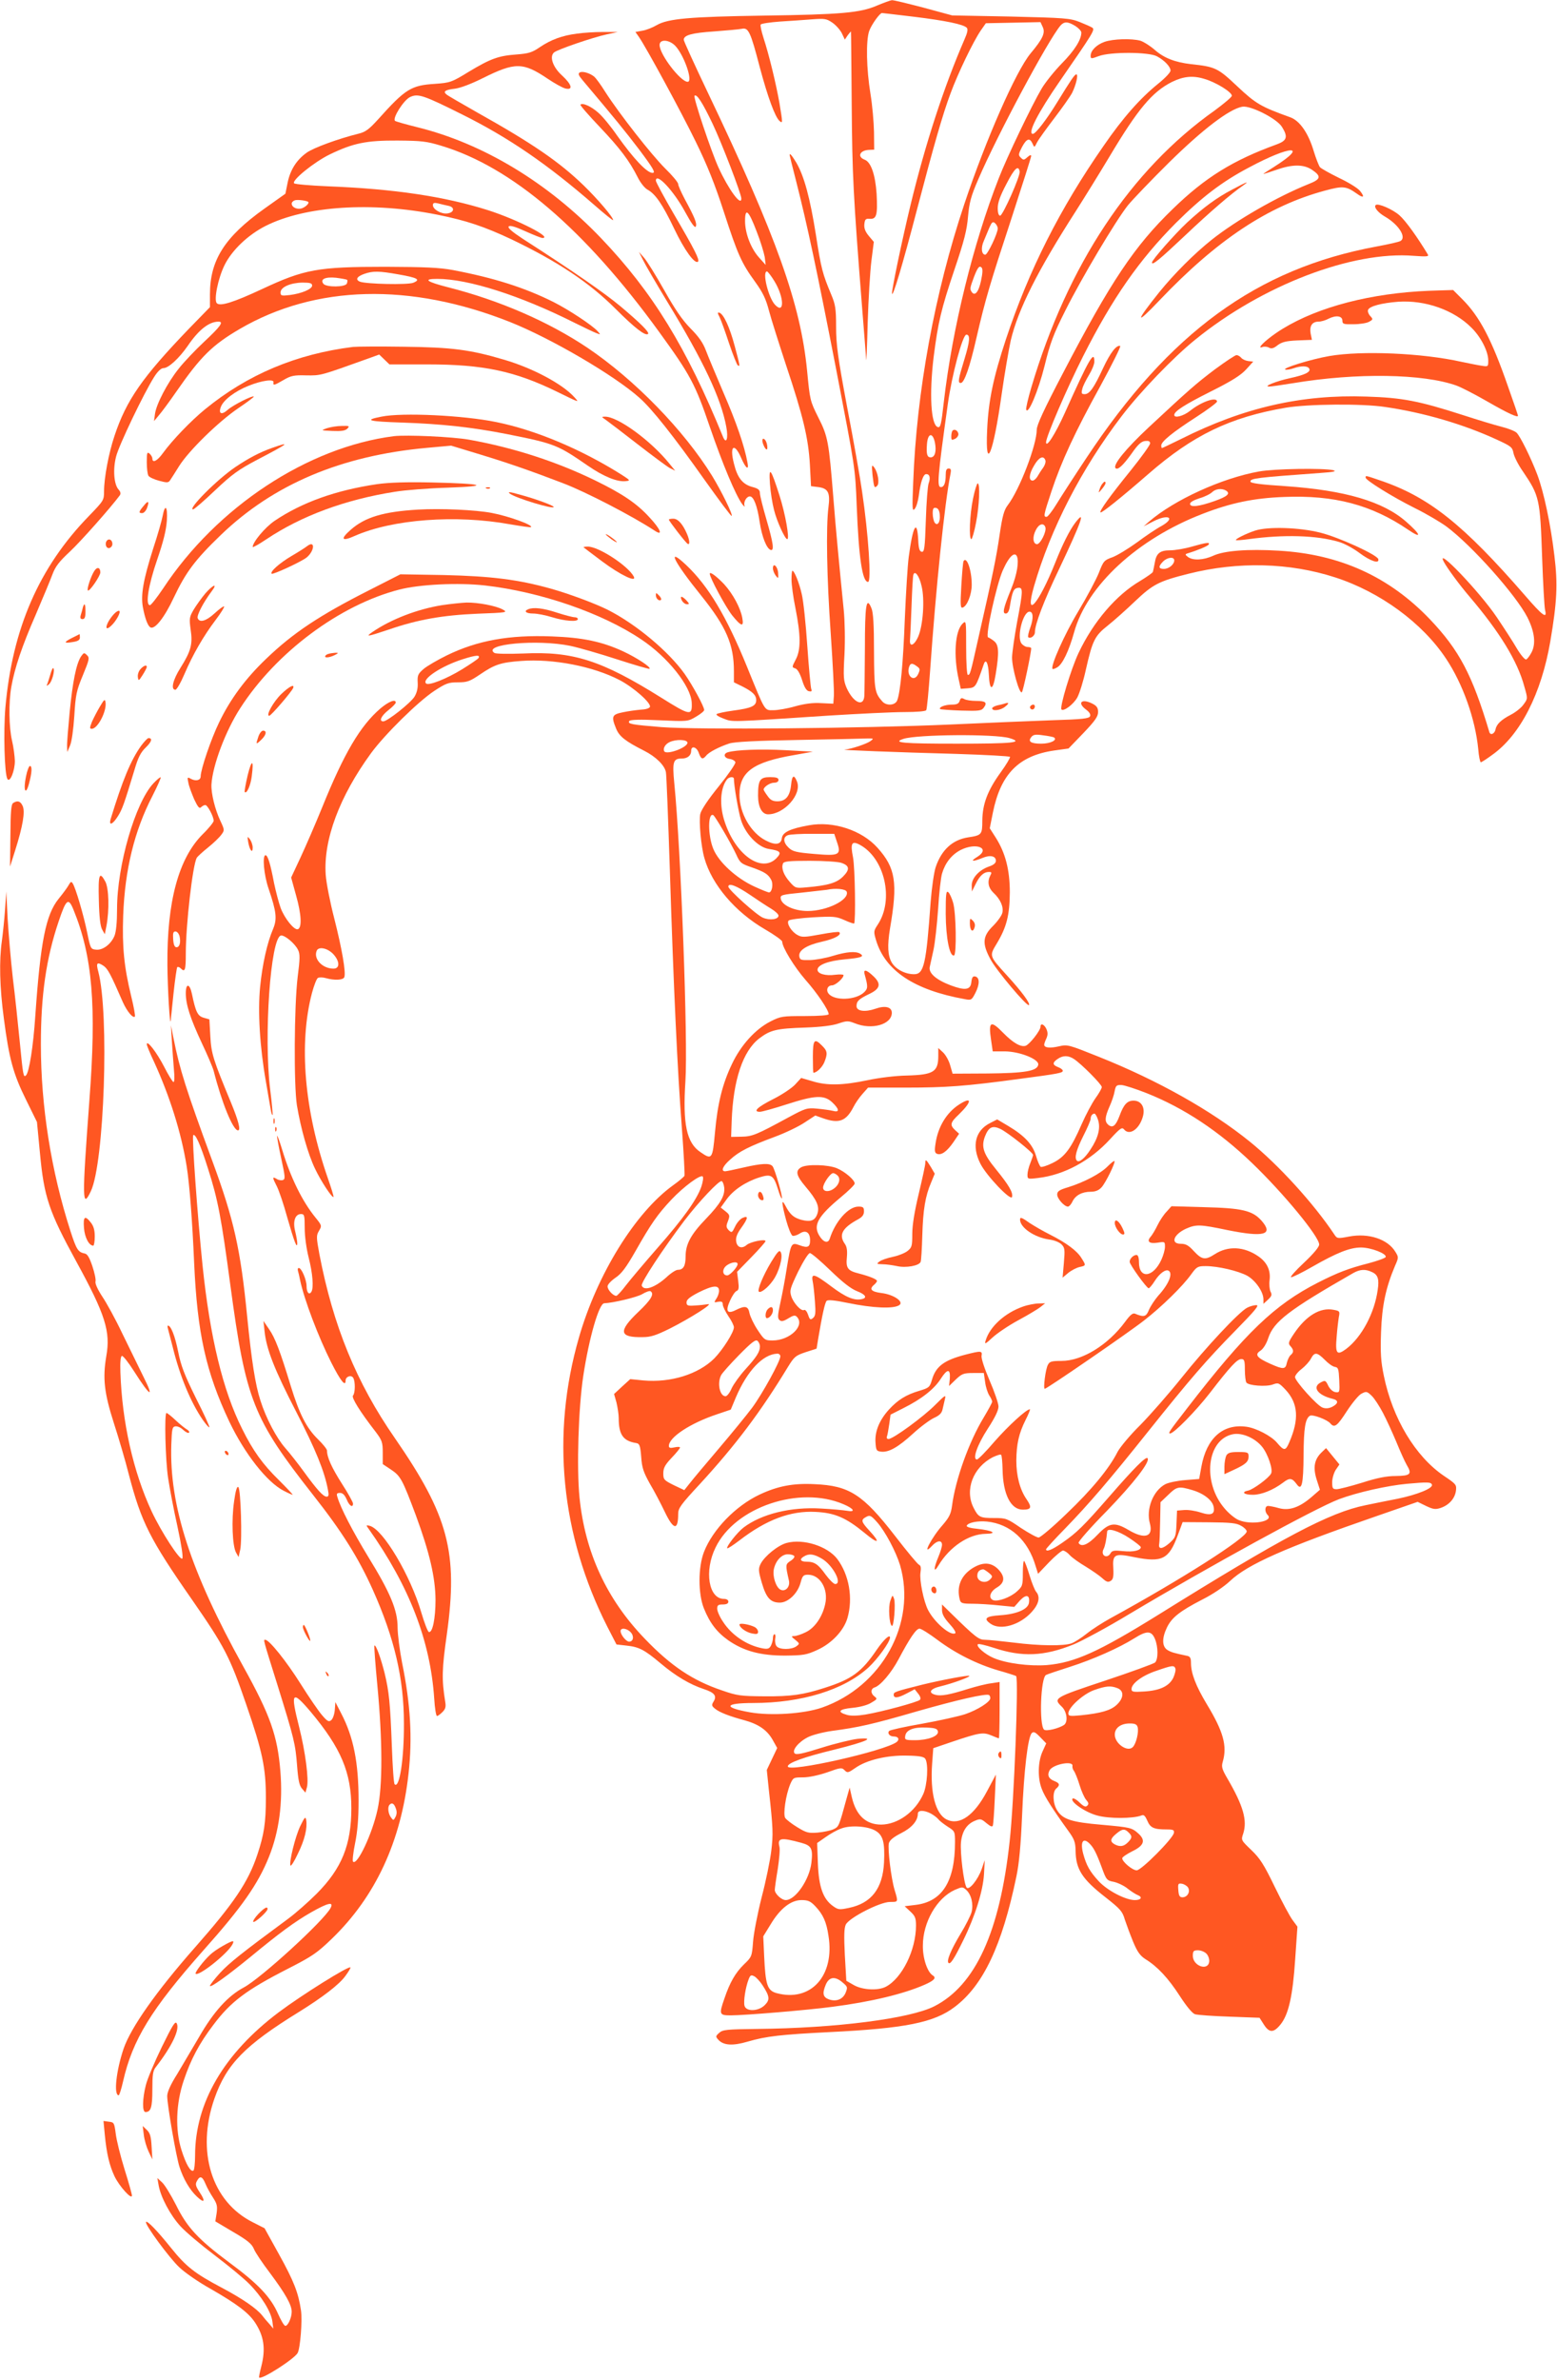 <?xml version="1.0" standalone="no"?>
<!DOCTYPE svg PUBLIC "-//W3C//DTD SVG 20010904//EN"
 "http://www.w3.org/TR/2001/REC-SVG-20010904/DTD/svg10.dtd">
<svg version="1.0" xmlns="http://www.w3.org/2000/svg"
 width="838pt" height="1280pt" viewBox="0 0 838 1280"
 preserveAspectRatio="xMidYMid meet">
<g transform="translate(0,1280) scale(0.1,-0.1)"
fill="#ff5722" stroke="none">
<path d="M4720 12770 c-90 -39 -191 -48 -610 -54 -397 -6 -514 -16 -575 -51
-22 -13 -57 -27 -77 -30 l-38 -7 19 -27 c41 -60 226 -400 305 -562 62 -126
104 -231 152 -379 75 -231 95 -275 169 -377 41 -57 57 -90 74 -155 12 -46 54
-177 92 -293 91 -272 120 -392 128 -535 l6 -115 40 -5 c52 -7 64 -30 54 -107
-14 -109 -9 -384 12 -679 11 -162 19 -313 17 -337 l-3 -42 -65 3 c-44 3 -89
-3 -140 -17 -41 -12 -94 -21 -117 -21 -50 0 -42 -13 -143 235 -110 270 -208
433 -325 544 -111 105 -71 23 80 -164 134 -167 175 -262 175 -405 l0 -60 43
-21 c58 -29 77 -48 77 -75 0 -31 -25 -43 -123 -56 -45 -6 -86 -15 -90 -19 -5
-4 12 -15 37 -24 51 -19 22 -20 566 16 162 10 345 19 407 19 67 0 114 4 118
10 4 6 13 102 21 213 31 442 78 902 110 1060 4 20 2 27 -10 27 -12 0 -16 -10
-16 -34 0 -44 -9 -66 -26 -66 -22 0 -18 51 37 445 22 158 80 375 100 375 22 0
19 -36 -10 -131 -34 -111 -37 -129 -20 -129 19 0 49 87 84 241 49 212 73 292
191 651 57 175 104 323 104 329 0 7 -8 5 -20 -6 -19 -17 -22 -17 -36 -3 -14
13 -13 19 6 56 25 47 42 53 57 20 10 -23 10 -23 25 7 9 17 51 75 93 130 42 55
85 116 95 135 21 42 35 100 23 100 -9 0 -28 -28 -103 -150 -57 -93 -116 -170
-131 -170 -31 0 27 113 146 285 177 256 190 276 174 286 -7 5 -39 19 -69 31
-51 20 -79 22 -370 29 l-315 6 -155 42 c-85 22 -161 41 -170 40 -8 -1 -44 -14
-80 -29z m198 -60 c172 -21 267 -41 285 -59 8 -8 4 -27 -12 -63 -111 -256
-210 -559 -291 -893 -43 -178 -101 -453 -99 -473 2 -30 57 154 135 453 90 343
137 508 180 623 41 111 122 278 162 337 l28 40 147 3 147 3 12 -26 c15 -32 1
-63 -65 -142 -79 -95 -241 -464 -357 -811 -160 -479 -257 -1010 -275 -1497 -6
-142 -5 -158 8 -142 9 10 18 42 22 70 9 73 24 117 40 117 19 0 24 -20 13 -50
-5 -13 -12 -102 -15 -198 -5 -151 -8 -172 -22 -170 -12 2 -17 18 -19 63 -6
118 -29 77 -51 -90 -6 -44 -15 -192 -21 -330 -9 -243 -24 -397 -41 -442 -11
-28 -59 -31 -81 -5 -40 45 -43 63 -44 268 0 143 -4 211 -14 233 -27 66 -35 19
-35 -217 -1 -125 -2 -240 -3 -255 -4 -62 -59 -37 -95 42 -17 40 -19 57 -12
180 4 79 2 180 -4 241 -24 240 -42 426 -56 605 -24 299 -29 328 -81 430 -44
88 -45 93 -60 250 -35 358 -163 719 -533 1494 -72 151 -131 280 -131 287 0 25
44 37 164 45 67 5 133 11 148 14 36 8 47 -14 97 -206 43 -161 83 -270 107
-290 17 -14 17 -12 -1 97 -18 102 -56 260 -86 351 -11 35 -18 66 -15 71 3 5
49 12 103 16 54 3 132 9 173 12 68 5 78 4 110 -18 19 -13 42 -39 51 -57 l16
-34 16 24 c10 13 17 21 17 19 1 -3 2 -180 4 -395 3 -378 8 -481 56 -1090 11
-137 21 -263 22 -280 1 -16 5 74 8 200 4 127 13 276 20 332 l13 102 -27 32
c-19 23 -26 41 -24 63 3 27 7 31 30 29 36 -2 42 21 36 135 -7 102 -30 170 -64
183 -43 16 -26 52 26 53 l25 1 -1 95 c-1 52 -9 145 -19 205 -22 134 -25 286
-7 338 12 34 57 97 69 97 2 0 80 -9 171 -20z m870 -50 c17 -11 32 -27 32 -35
0 -38 -36 -96 -104 -165 -40 -41 -90 -103 -110 -137 -51 -86 -187 -369 -231
-483 -137 -350 -249 -805 -295 -1200 -14 -125 -18 -142 -33 -137 -37 12 -46
177 -22 377 24 187 40 256 112 470 53 156 67 213 73 285 7 75 15 108 55 200
101 236 377 751 443 828 20 22 39 22 80 -3z m-2155 -105 c48 -49 99 -195 68
-195 -38 0 -151 147 -151 198 0 32 49 30 83 -3z m202 -420 c50 -105 155 -378
155 -403 0 -45 -69 49 -123 167 -40 88 -137 378 -129 386 12 12 44 -39 97
-150z m1653 -257 c5 -23 -91 -238 -105 -238 -8 0 -13 14 -13 41 0 29 13 66 47
130 43 84 64 103 71 67z m-1416 -322 c21 -53 40 -116 44 -139 l5 -42 -35 39
c-44 48 -76 131 -76 197 0 75 19 58 62 -55z m1298 15 c0 -26 -54 -140 -67
-141 -20 0 -25 37 -8 74 8 20 22 52 30 72 13 29 18 34 30 24 8 -7 15 -20 15
-29z m-90 -281 c-13 -62 -34 -86 -51 -59 -10 15 -8 22 13 79 20 52 29 63 41
51 7 -7 6 -29 -3 -71z m-1111 -4 c52 -86 54 -180 2 -125 -36 39 -70 179 -43
179 4 0 23 -24 41 -54z m863 -867 c9 -47 0 -79 -23 -79 -19 0 -24 17 -20 70 4
61 31 67 43 9z m26 -388 c4 -39 -13 -64 -28 -41 -5 8 -10 30 -10 48 0 27 4 33
18 30 11 -2 18 -14 20 -37z m-98 -383 c18 -72 8 -212 -18 -272 -22 -50 -49
-59 -44 -15 1 13 5 94 8 179 3 85 7 161 10 169 8 25 32 -7 44 -61z m-25 -432
c17 -12 18 -17 7 -41 -22 -48 -67 -10 -48 41 7 18 17 18 41 0z"/>
<path d="M4250 11966 c0 -2 15 -64 34 -137 61 -239 113 -484 217 -1019 101
-524 102 -525 110 -732 11 -278 30 -408 61 -408 19 0 2 256 -32 485 -10 72
-46 275 -80 452 -51 272 -60 340 -60 435 0 98 -4 121 -26 173 -47 113 -54 137
-83 324 -32 200 -63 313 -105 386 -24 39 -36 54 -36 41z"/>
<path d="M4696 10245 c8 -68 10 -73 25 -58 14 14 4 72 -16 99 -13 17 -14 13
-9 -41z"/>
<path d="M3105 12619 c-79 -10 -139 -32 -200 -73 -42 -29 -61 -34 -125 -39
-97 -7 -139 -22 -257 -93 -93 -57 -100 -59 -182 -65 -128 -8 -159 -27 -306
-191 -49 -54 -68 -68 -105 -77 -109 -27 -243 -76 -279 -102 -55 -39 -89 -93
-103 -162 l-12 -59 -114 -81 c-213 -152 -292 -276 -292 -460 l0 -69 -113 -116
c-251 -261 -337 -384 -401 -577 -31 -92 -56 -226 -56 -297 0 -49 -2 -51 -81
-133 -268 -275 -412 -604 -450 -1030 -11 -130 -5 -359 11 -385 13 -22 40 43
40 97 -1 26 -7 75 -15 108 -17 71 -19 207 -4 291 18 102 58 220 131 387 38 89
79 187 90 217 16 43 36 69 94 123 59 55 221 238 269 303 6 9 4 19 -7 31 -25
28 -31 109 -13 178 15 60 148 338 205 428 19 30 37 47 50 47 27 0 84 53 130
119 59 87 115 131 166 131 29 0 12 -25 -76 -107 -49 -46 -112 -112 -139 -147
-60 -75 -120 -190 -127 -243 l-5 -38 25 30 c15 17 58 75 96 130 130 187 192
249 341 336 407 237 917 250 1454 37 219 -87 562 -287 697 -408 66 -58 183
-205 350 -441 78 -109 143 -197 146 -194 7 7 -55 133 -105 215 -151 245 -418
519 -672 690 -209 140 -474 255 -750 325 -117 30 -136 45 -58 45 167 0 446
-89 737 -235 51 -25 104 -51 118 -56 26 -10 26 -10 8 10 -29 32 -155 115 -236
156 -156 78 -320 130 -540 172 -76 14 -150 17 -365 18 -365 0 -436 -13 -665
-120 -152 -71 -225 -94 -243 -76 -17 17 6 133 42 206 40 80 126 162 221 210
214 108 573 131 925 60 155 -31 252 -64 395 -131 251 -120 421 -233 564 -376
102 -102 160 -147 174 -134 8 9 -40 57 -148 148 -85 71 -253 188 -524 362 -61
40 -85 61 -78 68 7 7 35 -1 90 -26 44 -20 85 -36 91 -36 59 0 -135 99 -291
149 -233 74 -505 115 -865 129 -94 4 -175 11 -180 16 -15 15 107 114 191 155
126 61 197 76 366 75 128 -1 156 -4 235 -28 379 -114 771 -448 1173 -1002 167
-230 194 -280 272 -509 69 -201 139 -368 175 -417 10 -13 15 -16 12 -8 -6 21
11 50 29 50 20 0 40 -50 53 -140 12 -78 37 -141 59 -148 20 -6 14 37 -23 164
-19 65 -35 129 -35 141 0 17 -8 25 -38 33 -55 14 -83 49 -102 127 -25 97 3
115 40 28 24 -55 42 -68 33 -23 -16 89 -61 219 -128 373 -40 94 -83 196 -95
228 -16 43 -39 76 -84 121 -44 45 -83 102 -141 205 -44 78 -93 157 -108 174
l-28 32 22 -44 c12 -25 71 -126 131 -225 194 -318 289 -519 317 -672 12 -62 0
-97 -18 -53 -196 480 -378 777 -656 1068 -286 299 -636 510 -990 597 -60 15
-114 30 -119 34 -15 14 46 111 81 128 43 20 71 11 283 -95 249 -124 456 -266
708 -485 56 -49 102 -86 102 -82 0 16 -83 113 -157 185 -132 128 -276 227
-578 396 -82 47 -156 89 -162 95 -20 16 -7 25 46 31 30 4 88 26 150 57 173 86
216 86 348 -3 37 -25 80 -49 96 -53 43 -10 35 21 -18 70 -50 45 -69 102 -43
124 19 16 209 81 283 97 l60 13 -80 0 c-44 0 -107 -4 -140 -9z m-1446 -905 c7
-6 -12 -26 -33 -34 -25 -9 -56 4 -56 25 0 7 8 15 18 18 16 4 62 -2 71 -9z
m754 -21 c37 -7 32 -37 -6 -41 -33 -4 -77 22 -77 44 0 13 6 15 28 10 15 -4 40
-10 55 -13z m-268 -369 c103 -18 121 -28 79 -45 -31 -12 -254 -7 -287 6 -26
11 -16 28 24 42 46 16 78 16 184 -3z m-277 -29 c3 -2 2 -11 -1 -20 -8 -20
-109 -21 -126 -2 -20 25 9 39 68 33 30 -4 57 -9 59 -11z m-188 -31 c0 -19 -57
-43 -121 -51 -44 -5 -49 -4 -49 14 0 29 54 52 118 53 40 0 52 -3 52 -16z"/>
<path d="M5945 12575 c-43 -15 -75 -47 -75 -75 0 -17 3 -17 43 -2 63 24 271
23 314 -1 41 -22 73 -56 73 -77 0 -9 -29 -40 -65 -69 -99 -80 -191 -184 -295
-335 -236 -339 -402 -668 -526 -1041 -68 -206 -94 -330 -101 -487 -11 -236 33
-130 78 191 16 113 39 244 49 290 40 168 145 376 350 695 44 69 126 201 181
293 154 258 230 348 336 402 61 30 112 36 174 17 61 -17 149 -71 149 -91 0 -7
-42 -42 -92 -79 -454 -321 -792 -832 -987 -1489 -18 -60 -30 -114 -28 -120 10
-31 65 99 99 235 30 123 48 171 111 296 89 178 271 483 337 567 27 33 127 137
223 232 179 176 322 286 393 299 44 8 187 -64 214 -109 33 -53 27 -73 -27 -93
-237 -86 -386 -178 -561 -348 -206 -199 -334 -390 -592 -885 -101 -193 -140
-277 -140 -302 0 -82 -92 -322 -156 -406 -20 -26 -29 -58 -44 -160 -18 -123
-36 -211 -115 -558 -43 -193 -44 -195 -56 -195 -5 0 -9 63 -9 147 0 147 0 147
-20 128 -40 -40 -49 -173 -20 -300 l11 -50 39 3 c41 4 42 5 85 130 11 32 24 6
27 -55 4 -92 22 -92 37 1 19 116 17 157 -8 177 -12 10 -27 19 -33 21 -16 6 45
282 79 360 74 166 115 69 44 -103 -41 -101 -47 -129 -28 -129 11 0 18 13 22
38 13 79 20 97 43 100 29 4 29 -11 -4 -185 -14 -76 -26 -160 -27 -188 -1 -55
40 -202 53 -188 7 7 50 211 50 236 0 4 -9 7 -19 7 -11 0 -26 9 -34 20 -25 36
9 170 44 170 20 0 22 -35 5 -83 -10 -27 -15 -51 -12 -54 11 -11 36 7 36 26 0
43 47 167 132 344 118 249 145 324 85 245 -31 -41 -68 -115 -107 -213 -90
-226 -168 -314 -115 -129 90 312 256 633 472 916 100 131 279 317 397 412 360
292 844 477 1175 450 70 -5 82 -4 76 7 -56 93 -119 181 -153 211 -36 32 -116
67 -128 55 -11 -11 12 -40 50 -62 74 -43 117 -111 84 -131 -7 -5 -65 -18 -130
-30 -643 -119 -1114 -462 -1562 -1139 -62 -93 -133 -203 -157 -242 -24 -40
-50 -73 -56 -73 -18 0 -17 7 26 137 53 160 126 318 264 568 63 116 111 212
106 214 -20 7 -53 -36 -92 -119 -49 -106 -73 -140 -99 -140 -17 0 -19 4 -13
28 3 15 20 48 36 75 16 26 29 58 29 72 0 64 -28 16 -159 -276 -52 -115 -100
-190 -101 -158 0 30 112 290 200 464 158 312 301 517 499 716 139 138 247 221
391 297 227 122 327 125 138 5 -32 -20 -58 -37 -58 -38 0 -2 30 8 68 21 87 31
148 31 193 1 52 -35 49 -51 -18 -77 -167 -67 -389 -194 -522 -300 -94 -75
-201 -182 -282 -282 -130 -162 -130 -182 0 -45 311 327 587 510 893 592 96 26
113 24 170 -16 37 -27 45 -20 18 14 -12 15 -62 46 -113 70 -51 25 -97 51 -103
58 -6 8 -21 46 -33 85 -29 98 -75 164 -126 183 -159 57 -186 73 -285 166 -105
99 -118 106 -250 120 -86 10 -145 33 -194 76 -25 22 -60 44 -78 50 -48 13
-147 10 -193 -6z m-319 -2250 c4 -8 -2 -27 -12 -41 -11 -15 -24 -36 -31 -48
-7 -11 -18 -21 -25 -21 -23 0 -20 35 7 80 26 46 51 57 61 30z m0 -360 c9 -22
-28 -95 -46 -92 -21 3 -24 40 -5 76 16 33 42 41 51 16z"/>
<path d="M3120 12410 c-10 -6 -6 -16 16 -42 169 -200 233 -279 303 -371 78
-104 91 -127 73 -127 -30 0 -101 75 -190 200 -33 48 -78 103 -101 123 -38 34
-85 56 -97 44 -3 -3 44 -57 104 -120 110 -116 159 -181 205 -272 14 -28 37
-57 52 -65 42 -23 80 -77 144 -211 55 -115 111 -192 128 -176 9 10 -18 64
-131 257 -53 91 -96 171 -96 178 0 48 96 -54 158 -169 35 -64 53 -88 57 -77 7
17 -6 48 -60 148 -19 36 -35 72 -35 80 0 9 -32 47 -71 85 -73 73 -243 289
-321 410 -24 39 -51 75 -59 82 -24 20 -65 32 -79 23z"/>
<path d="M6633 11781 c-84 -44 -155 -96 -244 -178 -67 -63 -189 -201 -189
-215 0 -18 39 14 180 147 132 125 246 223 310 267 40 28 20 20 -57 -21z"/>
<path d="M7635 11233 c-309 -20 -584 -100 -765 -223 -63 -43 -108 -88 -77 -77
10 4 27 3 37 -3 13 -7 25 -4 46 13 23 17 44 23 107 26 l78 3 -7 34 c-7 41 8
64 43 64 13 0 38 7 54 16 40 20 74 15 74 -11 0 -18 7 -20 60 -19 33 0 71 6 83
13 22 12 23 14 7 31 -10 11 -15 25 -12 33 7 20 73 37 162 44 145 10 300 -44
395 -140 50 -49 90 -127 90 -176 0 -33 0 -34 -37 -28 -21 3 -69 13 -108 21
-210 47 -535 61 -710 31 -98 -17 -258 -66 -237 -73 7 -2 27 1 44 7 40 14 75
14 84 -1 11 -18 -20 -34 -103 -52 -74 -16 -146 -45 -113 -45 8 -1 67 8 130 18
342 57 700 51 879 -13 25 -9 99 -47 165 -85 113 -65 166 -89 166 -77 0 3 -24
74 -54 158 -88 253 -152 375 -246 469 l-49 49 -68 -2 c-37 -1 -90 -3 -118 -5z"/>
<path d="M3873 11094 c8 -16 31 -80 51 -141 21 -62 42 -115 47 -118 13 -9 12
-3 -17 105 -27 101 -59 170 -82 178 -11 3 -11 -1 1 -24z"/>
<path d="M1900 10934 c-305 -38 -567 -148 -796 -335 -76 -62 -177 -167 -227
-236 -30 -42 -57 -56 -57 -29 0 7 -7 19 -15 26 -13 11 -15 5 -15 -46 0 -33 4
-65 9 -73 5 -8 31 -20 58 -27 41 -11 49 -11 58 2 6 9 28 43 49 77 53 84 212
239 318 311 49 33 86 61 84 63 -7 7 -112 -46 -140 -71 -33 -30 -52 -22 -37 16
14 37 76 84 149 113 72 29 139 38 134 18 -3 -18 4 -16 54 13 39 23 56 27 122
25 80 -1 73 -3 335 91 l58 21 27 -26 28 -27 205 0 c301 0 470 -36 697 -147
125 -61 121 -60 92 -28 -65 71 -223 155 -376 200 -182 54 -281 67 -539 70
-132 2 -256 1 -275 -1z"/>
<path d="M6541 10815 c-106 -80 -142 -112 -359 -314 -123 -115 -194 -202 -178
-219 12 -12 40 14 87 79 33 48 52 65 72 67 19 2 27 -1 27 -13 0 -9 -47 -74
-104 -145 -115 -142 -170 -219 -163 -226 5 -6 111 79 257 206 241 210 441 306
740 357 119 20 411 23 535 4 206 -30 420 -92 602 -176 76 -35 83 -40 89 -73 4
-19 26 -63 50 -97 90 -133 93 -147 104 -465 5 -140 12 -267 16 -282 12 -49
-13 -31 -108 79 -331 381 -516 529 -777 618 -85 29 -81 28 -81 16 0 -14 143
-103 265 -164 61 -30 137 -75 170 -99 138 -103 374 -368 436 -489 39 -78 46
-142 22 -188 -10 -19 -23 -36 -29 -38 -7 -2 -29 24 -50 59 -20 35 -69 110
-108 168 -93 138 -334 389 -285 298 18 -34 85 -125 139 -188 161 -189 258
-347 294 -482 19 -66 19 -66 -4 -97 -12 -18 -43 -42 -68 -55 -52 -27 -78 -51
-83 -80 -5 -23 -27 -33 -33 -14 -92 308 -162 441 -320 607 -220 230 -485 350
-814 369 -166 10 -294 0 -352 -27 -53 -24 -108 -27 -136 -7 -16 12 -16 15 -4
19 56 17 111 40 115 48 9 14 -13 11 -90 -11 -38 -11 -91 -20 -117 -20 -55 0
-75 -16 -83 -68 -4 -20 -8 -42 -10 -48 -1 -5 -33 -27 -69 -49 -128 -75 -251
-218 -331 -387 -41 -87 -103 -293 -92 -304 12 -12 64 27 85 64 12 22 33 89 46
149 36 159 48 183 119 239 34 27 100 86 147 131 95 90 127 107 287 147 267 67
544 60 790 -20 241 -78 469 -245 596 -437 90 -135 157 -324 173 -485 3 -40 10
-72 14 -72 4 0 32 18 63 41 150 107 263 329 311 609 36 212 41 307 22 461 -20
169 -57 343 -92 436 -35 92 -93 209 -112 226 -10 9 -46 23 -82 32 -36 9 -128
37 -205 62 -239 77 -328 94 -521 100 -350 12 -660 -59 -997 -228 -55 -27 -101
-49 -103 -49 -2 0 -4 6 -4 14 0 21 60 70 187 152 62 40 113 78 113 84 0 28
-83 0 -144 -49 -36 -29 -86 -42 -86 -23 0 20 55 55 196 126 114 57 161 87 190
118 l39 43 -27 3 c-15 2 -32 10 -38 18 -7 8 -18 14 -25 14 -7 0 -58 -34 -114
-75z m-221 -1029 c0 -22 -29 -46 -56 -46 -29 0 -31 13 -4 40 23 23 60 27 60 6z"/>
<path d="M2053 10559 c-97 -19 -72 -26 114 -32 209 -7 374 -25 562 -62 256
-51 271 -57 435 -170 84 -58 158 -88 203 -83 27 3 26 4 -22 35 -216 136 -462
240 -675 283 -176 36 -505 52 -617 29z"/>
<path d="M3260 10542 c13 -9 90 -68 170 -130 80 -62 158 -120 174 -129 l30
-15 -31 38 c-99 123 -279 255 -348 253 -18 0 -18 -2 5 -17z"/>
<path d="M1760 10497 c-35 -12 -34 -12 29 -15 48 -2 68 1 80 12 14 15 11 16
-29 15 -25 0 -61 -6 -80 -12z"/>
<path d="M5127 10484 c-4 -4 -7 -18 -7 -31 0 -21 2 -22 21 -13 11 6 19 19 17
27 -3 18 -21 27 -31 17z"/>
<path d="M2120 10454 c-464 -59 -953 -381 -1242 -819 -33 -49 -65 -90 -71 -90
-26 0 -8 109 39 245 33 96 48 156 52 209 5 79 -10 94 -23 24 -4 -21 -26 -100
-51 -175 -53 -167 -67 -248 -55 -314 11 -59 26 -100 40 -108 23 -15 76 52 126
159 65 137 114 203 252 336 284 274 649 428 1109 470 l132 12 158 -48 c142
-43 278 -90 444 -154 124 -47 374 -177 493 -255 48 -32 33 7 -29 73 -68 74
-144 125 -289 196 -209 102 -440 177 -680 220 -89 16 -337 27 -405 19z"/>
<path d="M4105 10418 c10 -31 25 -47 25 -26 0 24 -11 48 -22 48 -5 0 -6 -10
-3 -22z"/>
<path d="M1465 10391 c-68 -24 -128 -56 -198 -103 -98 -66 -259 -228 -228
-228 6 0 59 46 119 103 93 88 126 111 228 165 167 87 184 100 79 63z"/>
<path d="M6776 10264 c-201 -36 -456 -153 -591 -269 l-30 -26 51 26 c83 43
124 20 44 -25 -25 -13 -83 -52 -130 -87 -47 -34 -106 -70 -132 -80 -45 -16
-49 -20 -73 -82 -14 -36 -64 -130 -112 -210 -74 -123 -151 -296 -138 -309 2
-2 13 1 24 8 29 15 64 89 92 189 69 251 341 502 691 637 152 59 276 85 439 91
270 11 471 -42 669 -177 75 -51 68 -26 -12 44 -124 109 -330 169 -648 191
-139 9 -190 16 -190 25 0 17 30 21 375 46 73 5 92 9 70 15 -54 12 -317 8 -399
-7z m-177 -103 c25 -16 6 -32 -62 -56 -85 -30 -132 -35 -132 -15 0 9 20 20 51
30 28 8 58 23 68 33 19 18 52 22 75 8z"/>
<path d="M4144 10197 c3 -43 13 -106 22 -140 15 -61 59 -157 71 -157 14 0 -10
136 -42 236 -47 147 -58 160 -51 61z"/>
<path d="M2030 10196 c-223 -33 -405 -98 -553 -198 -51 -35 -117 -114 -117
-140 0 -4 33 14 73 41 188 126 425 214 693 256 54 9 182 19 284 22 236 8 195
22 -85 28 -138 3 -229 0 -295 -9z"/>
<path d="M5933 10198 c-6 -7 -13 -22 -16 -33 -6 -17 -4 -17 13 4 11 13 20 27
20 32 0 12 -6 11 -17 -3z"/>
<path d="M5237 10118 c-18 -86 -23 -218 -9 -218 4 0 16 40 25 88 18 92 23 212
9 212 -4 0 -16 -37 -25 -82z"/>
<path d="M2618 10173 c7 -3 16 -2 19 1 4 3 -2 6 -13 5 -11 0 -14 -3 -6 -6z"/>
<path d="M2744 10145 c31 -24 236 -86 236 -72 0 8 -101 45 -184 67 -53 15 -66
16 -52 5z"/>
<path d="M773 10079 c-27 -32 -28 -39 -8 -39 9 0 20 12 26 27 14 38 7 44 -18
12z"/>
<path d="M2250 10059 c-187 -11 -286 -41 -363 -109 -57 -50 -48 -64 21 -33
203 90 545 116 837 63 60 -10 111 -18 113 -15 12 11 -121 59 -211 76 -89 17
-276 25 -397 18z"/>
<path d="M3600 10005 c0 -7 90 -124 101 -130 13 -8 11 19 -3 52 -23 54 -49 83
-74 83 -13 0 -24 -2 -24 -5z"/>
<path d="M6755 9946 c-46 -15 -109 -46 -103 -51 2 -2 33 0 68 5 191 26 367 21
487 -15 28 -8 78 -35 111 -60 57 -43 108 -60 100 -32 -7 23 -211 117 -312 142
-111 28 -280 34 -351 11z"/>
<path d="M3260 9926 c0 -2 14 -14 30 -26 17 -12 30 -19 30 -16 0 2 -13 14 -30
26 -16 12 -30 19 -30 16z"/>
<path d="M577 9894 c-15 -15 -7 -45 11 -42 9 2 17 12 17 22 0 20 -16 31 -28
20z"/>
<path d="M1655 9864 c-11 -9 -49 -33 -85 -54 -66 -39 -118 -85 -108 -96 7 -6
163 66 189 88 42 35 46 93 4 62z"/>
<path d="M3141 9856 c2 -2 47 -36 99 -75 99 -74 189 -117 171 -82 -31 58 -189
161 -247 161 -15 0 -25 -2 -23 -4z"/>
<path d="M5186 9782 c-3 -5 -8 -64 -12 -132 -6 -103 -5 -122 7 -118 24 7 49
70 49 123 0 78 -27 155 -44 127z"/>
<path d="M4160 9743 c0 -11 7 -28 15 -39 14 -18 15 -17 13 15 -3 36 -28 57
-28 24z"/>
<path d="M507 9728 c-18 -28 -41 -98 -34 -104 8 -8 67 78 67 97 0 28 -18 32
-33 7z"/>
<path d="M4260 9683 c0 -27 9 -95 21 -153 29 -147 30 -224 2 -277 -21 -41 -22
-42 -3 -48 12 -4 25 -26 37 -63 12 -39 24 -58 37 -60 14 -3 17 0 12 13 -3 10
-13 114 -21 231 -8 118 -21 243 -30 279 -14 62 -40 125 -50 125 -3 0 -5 -21
-5 -47z"/>
<path d="M3820 9714 c0 -21 85 -178 120 -223 49 -61 65 -66 55 -14 -10 54 -50
128 -97 180 -41 43 -78 71 -78 57z"/>
<path d="M1990 9627 c-271 -137 -412 -231 -557 -370 -111 -106 -192 -215 -253
-341 -44 -90 -100 -255 -100 -292 0 -21 -25 -27 -51 -14 -21 12 -22 11 -15
-21 3 -18 18 -57 31 -88 20 -42 28 -52 37 -43 7 7 17 12 23 12 12 0 45 -62 45
-85 0 -7 -26 -40 -59 -72 -130 -130 -193 -362 -190 -705 1 -121 13 -334 18
-298 0 8 8 75 15 148 8 74 17 136 20 140 4 3 12 0 18 -6 24 -24 28 -11 28 81
0 151 37 476 59 513 3 6 30 31 60 55 30 24 62 55 72 69 18 24 18 26 -5 75 -29
61 -50 148 -48 195 6 103 76 289 155 411 193 300 536 556 857 638 109 28 316
38 460 22 298 -34 630 -148 841 -290 143 -95 268 -252 272 -341 3 -72 -9 -70
-165 28 -320 200 -474 250 -742 237 -83 -3 -147 -2 -155 3 -69 47 231 75 409
38 47 -10 161 -43 253 -73 93 -30 171 -53 173 -50 9 8 -68 59 -141 93 -114 53
-219 75 -385 81 -230 9 -401 -22 -565 -102 -49 -24 -106 -57 -125 -73 -30 -26
-34 -34 -32 -73 2 -30 -4 -54 -17 -76 -21 -34 -146 -133 -168 -133 -25 0 -12
29 27 60 22 17 40 36 40 41 0 21 -38 6 -83 -32 -108 -93 -195 -240 -312 -529
-37 -91 -90 -213 -118 -273 l-50 -107 27 -98 c28 -99 32 -172 9 -180 -20 -6
-71 58 -92 113 -10 27 -26 88 -36 135 -20 106 -34 150 -46 150 -18 0 -9 -107
17 -181 42 -124 46 -162 24 -215 -32 -74 -58 -191 -70 -312 -13 -132 -2 -322
31 -509 11 -65 23 -133 26 -151 3 -18 7 -31 10 -29 2 2 -4 64 -13 138 -35 285
2 816 58 827 19 4 75 -42 92 -77 11 -22 11 -46 -2 -146 -19 -159 -21 -582 -4
-690 21 -126 60 -263 97 -340 32 -68 93 -160 100 -153 2 2 -12 48 -31 102
-126 363 -157 721 -85 995 11 41 25 77 32 81 6 4 26 4 43 -1 46 -13 93 -11 99
5 10 24 -13 155 -54 316 -22 85 -43 191 -46 235 -13 188 74 421 244 654 75
102 252 276 339 334 64 42 78 47 128 47 51 0 64 5 119 42 79 54 112 65 222 73
172 13 388 -29 530 -103 76 -40 170 -123 163 -144 -3 -8 -23 -14 -49 -15 -24
-2 -68 -8 -96 -14 -60 -12 -64 -22 -37 -88 17 -42 50 -68 151 -119 63 -32 110
-78 117 -115 3 -12 12 -247 21 -522 20 -632 41 -1083 65 -1394 10 -134 16
-249 14 -255 -3 -6 -30 -29 -61 -51 -203 -146 -409 -478 -507 -819 -151 -522
-98 -1061 153 -1556 l49 -95 53 -6 c68 -7 97 -22 185 -96 82 -69 157 -113 232
-138 58 -19 72 -37 52 -68 -11 -18 -10 -23 9 -38 23 -19 76 -40 162 -63 74
-21 119 -53 148 -105 l24 -43 -28 -59 -28 -59 11 -107 c23 -207 24 -239 13
-329 -6 -50 -29 -163 -52 -250 -22 -87 -43 -195 -46 -239 -6 -78 -7 -81 -49
-121 -46 -45 -76 -97 -105 -183 -30 -86 -28 -91 34 -91 75 0 412 28 547 46
209 27 383 69 497 119 52 23 64 37 43 50 -29 18 -54 92 -53 160 0 126 75 256
172 300 40 17 42 17 61 0 28 -25 40 -77 29 -120 -6 -20 -32 -72 -59 -116 -51
-85 -77 -146 -65 -157 10 -10 31 23 80 123 63 128 106 265 111 355 l4 75 -16
-47 c-21 -60 -70 -119 -82 -100 -15 23 -35 187 -30 242 6 60 31 99 76 117 28
12 34 10 61 -13 23 -19 32 -22 35 -12 2 7 7 72 10 143 l6 130 -48 -90 c-69
-130 -147 -185 -216 -152 -61 29 -91 144 -79 303 l6 81 106 36 c143 48 162 51
206 33 21 -9 39 -16 41 -16 2 0 4 68 4 151 l0 152 -46 -7 c-26 -3 -81 -17
-123 -30 -99 -31 -145 -40 -176 -32 -42 11 -29 33 28 46 62 15 160 50 154 56
-5 5 -149 -22 -252 -47 -148 -37 -155 -40 -155 -54 0 -21 22 -19 71 7 l42 22
19 -24 c12 -15 15 -27 9 -33 -12 -12 -203 -64 -293 -79 -43 -7 -78 -8 -99 -2
-56 16 -45 31 29 38 41 4 82 15 102 28 31 18 33 21 17 33 -22 16 -22 42 1 49
31 10 89 78 128 151 61 115 95 165 113 165 9 0 52 -27 96 -60 99 -74 213 -131
329 -165 50 -14 92 -28 95 -30 14 -15 -11 -676 -35 -890 -53 -487 -184 -773
-405 -886 -132 -67 -532 -118 -955 -122 -164 -2 -184 -4 -203 -21 -20 -18 -20
-20 -5 -37 28 -31 78 -34 159 -10 99 29 182 38 440 51 407 20 562 51 673 135
154 116 255 330 332 700 15 70 24 168 31 330 10 242 31 421 52 443 10 10 19 6
45 -21 l33 -34 -20 -44 c-25 -55 -27 -143 -4 -201 15 -41 60 -111 143 -226 32
-44 38 -60 39 -106 1 -100 35 -153 161 -251 80 -63 91 -75 104 -120 9 -27 29
-81 45 -120 23 -55 38 -75 68 -94 63 -39 121 -101 183 -197 37 -57 68 -94 82
-98 13 -4 96 -10 185 -13 l162 -6 23 -36 c29 -46 53 -46 90 0 43 53 66 153 79
353 l12 173 -25 34 c-15 19 -58 100 -97 180 -59 122 -80 154 -126 198 -55 53
-56 53 -44 88 23 71 1 150 -85 297 -29 50 -33 63 -25 90 25 86 3 163 -86 310
-59 98 -85 166 -85 222 0 27 -5 35 -22 38 -71 15 -85 19 -106 32 -28 19 -29
63 -1 121 26 53 69 87 189 149 56 28 117 69 150 100 95 90 296 179 788 349
l222 77 45 -22 c38 -18 50 -20 78 -11 45 15 77 50 83 92 4 33 2 36 -65 81
-153 104 -276 308 -323 538 -16 78 -19 120 -15 235 5 144 26 240 75 356 20 45
20 47 2 76 -41 68 -144 102 -249 82 -63 -12 -65 -11 -80 12 -110 165 -299 373
-455 499 -208 168 -495 329 -810 455 -165 66 -170 68 -217 57 -48 -11 -79 -8
-79 9 0 4 5 20 12 34 8 19 8 31 0 50 -12 26 -32 34 -32 12 0 -20 -59 -95 -80
-102 -26 -8 -67 15 -120 69 -68 70 -81 63 -66 -37 l9 -62 66 0 c81 -1 185 -43
179 -72 -6 -34 -72 -45 -272 -47 l-189 -1 -13 45 c-7 26 -25 57 -39 70 l-25
23 0 -42 c0 -86 -25 -102 -169 -106 -61 -1 -150 -12 -211 -25 -134 -28 -218
-30 -296 -6 l-62 18 -33 -36 c-19 -20 -72 -55 -118 -78 -85 -43 -111 -68 -71
-68 11 0 76 18 144 40 152 49 201 52 245 11 39 -37 41 -56 4 -46 -16 4 -54 9
-86 12 -54 5 -62 2 -155 -48 -171 -93 -193 -102 -252 -103 l-55 -1 3 85 c8
220 60 377 149 445 60 45 91 53 248 58 85 3 147 11 178 22 45 15 52 15 88 1
91 -37 198 -7 199 56 0 32 -36 41 -89 22 -55 -19 -101 -13 -101 14 0 27 12 38
65 64 63 29 70 56 25 98 -38 36 -55 38 -46 8 18 -65 18 -75 -4 -96 -45 -42
-158 -46 -190 -7 -16 19 -6 45 18 45 18 0 62 38 62 55 0 4 -20 5 -45 2 -51 -7
-95 5 -95 27 0 26 58 48 147 56 88 8 107 15 83 30 -24 15 -73 11 -146 -11 -38
-12 -94 -22 -124 -23 -49 -1 -55 1 -58 20 -5 32 38 60 122 79 68 15 108 37 93
51 -3 4 -49 -2 -102 -12 -86 -16 -100 -16 -123 -3 -33 18 -61 64 -47 78 6 5
64 13 131 17 110 6 124 5 169 -15 26 -12 50 -20 52 -18 9 10 5 299 -6 356 -15
75 -7 90 35 68 135 -71 187 -295 99 -429 -23 -35 -24 -38 -10 -85 49 -164 205
-268 477 -317 36 -7 38 -5 58 34 24 47 23 83 -2 88 -12 2 -17 -5 -20 -30 -4
-43 -33 -47 -111 -18 -79 30 -120 66 -113 99 3 14 12 55 20 91 8 36 19 135 25
220 5 85 15 171 21 191 17 58 52 102 100 127 85 43 165 9 88 -38 -39 -24 -23
-26 29 -5 42 18 73 11 73 -15 0 -12 -12 -22 -35 -30 -54 -18 -95 -62 -95 -102
l1 -33 20 40 c22 45 44 65 71 65 15 0 17 -3 8 -19 -17 -33 -11 -66 16 -92 38
-35 56 -76 49 -108 -3 -15 -26 -47 -50 -71 -57 -56 -60 -95 -14 -180 31 -59
197 -256 207 -246 8 9 -40 74 -117 158 -99 109 -97 105 -55 175 52 87 68 151
69 273 0 122 -24 213 -76 295 l-32 50 17 85 c42 207 139 305 328 333 l79 11
80 83 c63 66 79 89 79 113 0 23 -7 33 -30 45 -59 30 -85 5 -33 -33 16 -12 24
-25 20 -34 -5 -13 -39 -17 -204 -22 -109 -4 -355 -14 -548 -23 -476 -21 -1359
-29 -1555 -14 -160 13 -184 17 -173 33 4 7 57 9 160 4 154 -7 155 -7 199 19
24 14 44 30 44 36 0 19 -63 134 -105 194 -87 122 -262 268 -414 345 -68 34
-207 86 -307 114 -175 49 -320 67 -574 73 l-235 4 -165 -84z m585 -367 c-3 -5
-43 -32 -88 -60 -83 -51 -181 -90 -194 -76 -24 23 83 94 197 130 72 23 97 25
85 6z m2858 -430 c80 -24 21 -30 -284 -30 -289 0 -350 5 -286 26 75 24 491 27
570 4z m239 4 c22 -14 -18 -34 -68 -34 -57 0 -73 12 -53 36 10 13 24 15 63 9
27 -3 54 -9 58 -11z m-987 -20 c-20 -15 -104 -43 -139 -46 -30 -2 270 -14 602
-23 156 -5 285 -12 288 -16 2 -4 -20 -42 -50 -83 -71 -98 -98 -171 -99 -259 0
-76 -3 -80 -77 -91 -84 -13 -143 -68 -174 -160 -9 -27 -21 -110 -27 -185 -24
-337 -36 -391 -89 -391 -48 0 -98 26 -120 62 -22 37 -25 91 -10 183 43 248 30
327 -67 435 -85 95 -239 145 -369 121 -102 -18 -142 -38 -146 -69 -4 -35 -34
-40 -86 -13 -81 41 -142 147 -142 246 0 123 73 176 295 214 l100 18 -148 8
c-135 7 -264 2 -309 -11 -28 -8 -21 -32 9 -36 15 -2 29 -10 31 -18 1 -9 -39
-67 -89 -129 -57 -70 -95 -127 -100 -149 -8 -38 4 -175 22 -237 40 -143 166
-291 327 -384 50 -29 92 -59 92 -66 0 -30 65 -136 125 -205 63 -71 125 -163
125 -185 0 -6 -49 -10 -127 -10 -122 0 -131 -1 -186 -29 -81 -41 -159 -127
-207 -228 -52 -108 -78 -214 -92 -370 -13 -143 -16 -148 -78 -105 -75 50 -96
151 -81 382 14 215 -24 1244 -60 1603 -11 115 -6 132 40 132 31 0 51 16 51 42
0 29 30 21 41 -12 12 -34 21 -37 40 -14 15 19 70 47 124 65 28 9 143 15 370
19 182 3 348 7 370 8 38 1 39 0 20 -14z m-985 -9 c0 -26 -112 -67 -125 -46 -8
15 5 38 28 49 34 17 97 15 97 -3z m250 -194 c0 -36 24 -176 38 -221 23 -75 91
-146 148 -156 66 -10 73 -19 42 -51 -80 -79 -218 18 -277 195 -30 88 -25 183
12 230 11 14 37 16 37 3z m-57 -279 c25 -42 56 -99 69 -127 21 -47 27 -51 86
-71 67 -24 87 -36 103 -67 12 -22 4 -67 -12 -67 -6 0 -43 15 -82 33 -94 44
-187 128 -217 199 -31 72 -31 202 0 183 4 -3 28 -40 53 -83z m612 -62 c24 -69
12 -75 -124 -63 -95 8 -115 13 -136 33 -30 28 -32 58 -4 68 11 4 72 8 134 7
l115 0 15 -45z m23 -111 c45 -15 47 -36 9 -74 -34 -34 -81 -48 -199 -58 -55
-5 -58 -4 -87 29 -33 37 -47 74 -37 99 4 12 30 15 144 15 77 0 153 -5 170 -11z
m-493 -171 c42 -29 94 -63 116 -76 21 -13 39 -29 39 -37 0 -20 -46 -27 -84
-11 -34 14 -186 151 -186 167 0 22 44 5 115 -43z m522 16 c16 -43 -105 -104
-210 -104 -72 0 -140 31 -145 67 -3 19 4 21 115 32 65 7 125 14 133 15 46 10
101 5 107 -10z m-3591 -238 c8 -34 1 -61 -16 -61 -10 0 -16 13 -18 43 -2 32 0
42 12 42 9 0 18 -11 22 -24z m825 -95 c38 -39 40 -81 4 -81 -59 0 -108 51 -91
95 9 25 55 17 87 -14z m3989 -567 c41 -27 150 -137 150 -151 0 -7 -15 -34 -34
-60 -19 -27 -52 -89 -74 -139 -57 -131 -91 -177 -156 -209 -30 -15 -59 -24
-65 -21 -5 4 -17 30 -25 59 -18 61 -61 108 -150 161 l-59 35 -39 -20 c-79 -40
-99 -123 -52 -217 32 -65 166 -205 171 -180 6 24 -17 63 -86 148 -68 83 -81
121 -60 177 20 51 40 61 83 41 41 -20 176 -127 176 -140 0 -5 -7 -25 -15 -45
-8 -19 -15 -47 -15 -61 0 -24 1 -25 57 -18 140 16 282 93 387 208 55 60 65 67
76 53 29 -35 82 1 101 69 14 49 -8 86 -50 86 -34 0 -53 -20 -76 -83 -20 -53
-37 -66 -60 -47 -20 17 -19 40 6 97 12 26 25 64 28 83 6 31 10 35 37 34 16 -1
78 -21 136 -44 201 -80 388 -204 566 -375 169 -162 362 -396 362 -439 0 -13
-30 -49 -82 -98 -46 -43 -77 -78 -69 -78 8 0 59 25 113 56 133 76 203 104 263
104 54 0 139 -33 133 -51 -2 -6 -44 -21 -93 -34 -106 -27 -166 -50 -272 -104
-233 -119 -388 -267 -704 -676 -96 -124 -104 -135 -91 -135 20 0 138 120 214
218 111 144 147 182 169 182 16 0 19 -8 19 -57 0 -32 4 -63 8 -69 11 -17 106
-24 142 -11 30 11 33 10 70 -29 67 -73 73 -158 19 -282 -20 -47 -28 -47 -66
-2 -30 36 -112 79 -165 86 -126 17 -214 -61 -242 -215 l-12 -66 -75 -6 c-40
-3 -89 -13 -107 -22 -66 -35 -105 -134 -83 -212 19 -71 -28 -86 -114 -35 -76
45 -105 41 -168 -25 -50 -53 -87 -69 -102 -44 -4 5 64 83 152 172 145 150 236
267 219 284 -9 10 -72 -53 -206 -207 -138 -158 -174 -194 -254 -249 -55 -38
-86 -50 -86 -34 0 3 46 54 103 112 128 132 238 260 447 522 228 285 313 383
469 542 107 109 130 137 113 137 -13 0 -35 -6 -50 -14 -45 -24 -221 -212 -352
-376 -68 -85 -168 -199 -222 -254 -55 -54 -109 -119 -123 -145 -44 -88 -141
-206 -275 -333 -73 -71 -141 -128 -150 -128 -10 0 -53 24 -96 52 -74 51 -80
53 -143 53 -77 0 -85 4 -111 55 -49 96 -3 217 103 272 22 10 42 17 45 13 4 -3
7 -39 8 -78 2 -134 44 -217 109 -217 46 0 50 12 20 56 -36 52 -55 126 -55 208
1 89 13 145 50 219 16 31 26 57 23 57 -19 0 -116 -89 -189 -172 -46 -54 -89
-98 -96 -98 -26 0 2 79 58 165 39 60 58 99 58 120 0 16 -22 80 -48 140 -27 63
-46 120 -43 133 5 27 -4 27 -86 6 -116 -30 -160 -63 -181 -135 -12 -41 -16
-44 -69 -60 -71 -21 -115 -49 -162 -100 -52 -57 -77 -118 -73 -177 3 -43 5
-47 30 -50 41 -5 91 23 172 97 40 37 92 75 114 85 29 13 41 26 45 46 4 15 9
40 13 56 6 24 0 20 -52 -32 -62 -63 -227 -184 -252 -184 -8 0 -12 6 -8 15 3 8
8 38 12 65 l7 51 71 36 c96 48 165 102 200 158 35 54 52 54 48 -1 l-4 -39 36
35 c33 31 42 35 94 35 l57 0 7 -48 c3 -27 14 -59 22 -72 9 -13 16 -29 16 -34
0 -6 -21 -44 -46 -86 -79 -130 -152 -334 -170 -474 -6 -44 -15 -62 -50 -103
-60 -67 -116 -175 -59 -114 28 31 55 34 55 7 0 -11 -9 -40 -20 -66 -26 -62
-26 -90 1 -45 60 100 163 169 254 170 67 1 38 18 -45 27 -35 3 -59 10 -57 16
5 17 58 28 109 23 126 -13 221 -100 262 -240 l13 -41 60 63 c33 34 67 62 74
62 8 0 25 -11 37 -25 13 -14 51 -41 85 -61 34 -21 75 -49 90 -63 22 -20 31
-23 45 -14 13 8 16 22 14 65 -5 79 5 85 115 62 147 -29 184 -11 231 116 l27
73 143 -1 c117 -1 147 -4 172 -19 17 -9 30 -23 30 -30 0 -34 -349 -257 -735
-468 -38 -21 -95 -57 -125 -81 -30 -24 -68 -48 -83 -53 -40 -15 -172 -14 -312
4 -66 8 -135 15 -153 15 -34 0 -50 12 -183 142 l-49 48 0 -30 c0 -22 12 -43
40 -74 23 -25 37 -47 31 -51 -26 -15 -111 58 -146 125 -24 46 -47 161 -41 201
4 26 2 38 -7 42 -8 3 -66 73 -130 156 -173 223 -246 270 -432 278 -116 6 -199
-10 -297 -56 -129 -61 -252 -188 -299 -308 -32 -82 -32 -225 -1 -303 32 -80
71 -130 132 -173 84 -58 173 -82 305 -82 99 1 116 4 173 30 78 35 143 104 163
172 31 107 9 233 -55 318 -53 69 -183 110 -272 86 -46 -12 -118 -70 -140 -112
-13 -27 -13 -36 6 -102 24 -82 47 -107 97 -107 45 0 97 50 112 108 10 37 15
42 40 42 65 0 111 -78 92 -159 -15 -68 -56 -127 -104 -150 -24 -12 -52 -21
-63 -21 -17 0 -16 -3 6 -20 24 -20 25 -21 6 -35 -26 -19 -90 -19 -106 0 -7 8
-10 26 -8 40 3 14 1 25 -3 25 -5 0 -9 -9 -9 -21 0 -11 -5 -29 -11 -41 -9 -16
-17 -19 -45 -14 -84 16 -165 70 -212 142 -18 26 -32 58 -32 71 0 19 5 23 30
23 20 0 30 5 30 15 0 9 -9 15 -24 15 -82 0 -107 150 -45 276 105 218 452 335
689 233 57 -24 67 -44 18 -35 -18 3 -80 9 -138 12 -164 10 -321 -29 -418 -102
-35 -27 -95 -104 -88 -112 3 -2 32 17 65 42 145 112 276 161 410 154 104 -5
164 -31 264 -113 74 -62 89 -56 27 11 -46 50 -48 59 -18 75 20 11 26 8 59 -29
44 -50 101 -158 123 -230 91 -312 -97 -654 -421 -767 -96 -33 -274 -45 -387
-25 -146 26 -138 50 17 50 261 0 489 70 621 191 49 45 116 137 116 161 0 20
-33 -10 -71 -65 -82 -121 -135 -159 -279 -205 -118 -38 -182 -47 -325 -46
-129 1 -147 3 -230 32 -157 53 -274 131 -415 278 -206 214 -321 464 -351 759
-16 160 -6 480 20 653 31 205 85 392 113 392 48 2 175 32 204 49 20 12 40 19
45 16 22 -14 4 -46 -66 -112 -109 -104 -103 -138 25 -135 43 0 72 10 145 46
111 56 240 138 205 131 -14 -2 -45 -6 -70 -7 -39 -3 -45 0 -45 17 0 15 18 29
64 53 78 39 111 42 111 9 0 -12 -7 -32 -15 -43 -13 -20 -13 -21 10 -16 19 3
25 0 25 -14 0 -11 14 -39 30 -63 17 -24 30 -51 30 -60 0 -27 -60 -121 -106
-168 -86 -85 -234 -131 -381 -118 l-71 7 -44 -40 -43 -40 13 -46 c6 -26 12
-63 12 -84 0 -89 24 -123 95 -134 17 -3 21 -13 26 -74 4 -59 12 -82 47 -145
24 -40 60 -109 80 -151 47 -98 72 -102 72 -11 0 31 14 50 117 161 193 210 327
388 474 630 34 55 41 61 95 79 l59 19 8 50 c23 136 37 198 46 207 7 7 45 3
113 -11 136 -28 247 -33 278 -12 27 18 -30 57 -95 65 -56 7 -69 21 -40 45 8 7
15 16 15 20 0 9 -39 25 -97 40 -61 15 -71 29 -65 88 3 36 0 57 -12 73 -33 48
-12 85 73 131 22 12 31 24 31 43 0 21 -5 25 -30 25 -54 0 -124 -79 -154 -172
-9 -28 -34 -21 -56 15 -35 56 -9 104 115 207 41 34 75 67 75 74 0 19 -51 63
-95 82 -47 20 -160 23 -192 6 -34 -19 -28 -45 22 -104 62 -73 77 -108 64 -147
-13 -37 -36 -45 -87 -32 -41 12 -60 28 -85 76 -22 42 -21 15 4 -78 12 -43 27
-81 35 -84 7 -2 24 3 38 12 33 22 56 6 56 -36 0 -37 -13 -43 -56 -27 -45 16
-47 14 -69 -120 -9 -59 -25 -144 -35 -189 -15 -69 -16 -84 -4 -94 10 -8 21 -6
47 10 26 16 36 18 45 9 47 -47 -36 -128 -130 -128 -41 0 -45 3 -80 56 -21 31
-40 72 -44 90 -7 39 -23 43 -73 18 -47 -24 -58 -7 -32 50 11 25 27 49 35 52
12 4 14 17 9 55 l-6 48 77 79 c42 43 76 82 76 86 0 14 -83 -4 -101 -20 -26
-23 -53 -14 -57 20 -3 20 6 42 27 71 38 53 40 69 7 54 -13 -6 -31 -27 -40 -47
-16 -33 -18 -34 -34 -19 -14 15 -15 22 -4 49 11 30 10 34 -14 53 l-25 20 31
43 c36 51 104 96 177 119 64 20 76 13 100 -63 9 -30 18 -52 21 -50 6 6 -38
159 -50 173 -14 18 -58 16 -158 -7 -47 -11 -91 -20 -97 -20 -25 0 -13 28 27
63 48 44 102 71 239 122 57 21 130 56 161 77 l58 38 42 -15 c86 -30 124 -16
164 62 9 18 30 49 47 68 l31 35 202 0 c219 0 325 8 606 46 220 29 240 33 240
45 0 5 -11 14 -25 19 -31 12 -32 24 -3 44 29 20 57 20 88 0z m130 -328 c14
-44 1 -96 -41 -159 -31 -48 -61 -72 -73 -60 -15 15 -3 58 34 132 22 43 40 85
40 93 0 16 9 28 21 28 4 0 13 -15 19 -34z m-1400 -301 c16 -19 4 -52 -26 -71
-26 -17 -54 -13 -54 8 0 22 39 78 54 78 7 0 19 -7 26 -15z m-735 -57 c-24 -70
-98 -173 -236 -330 -69 -79 -145 -169 -169 -200 -24 -32 -48 -58 -53 -58 -17
0 -47 32 -47 51 0 10 19 30 42 46 33 22 57 54 108 143 84 148 118 197 193 277
67 71 157 137 169 125 5 -5 1 -29 -7 -54z m123 -6 c4 -44 -21 -87 -98 -167
-82 -85 -110 -137 -110 -203 0 -51 -12 -72 -42 -72 -10 0 -38 -18 -61 -40 -61
-55 -121 -76 -133 -45 -6 15 114 197 229 349 77 101 187 218 201 213 6 -2 12
-18 14 -35z m571 -445 c68 -66 111 -99 144 -112 47 -18 57 -37 23 -43 -40 -8
-85 11 -161 68 -93 70 -110 74 -101 28 4 -18 9 -67 12 -108 5 -63 3 -78 -10
-89 -14 -12 -18 -10 -27 18 -6 17 -15 28 -21 25 -15 -9 -56 35 -69 73 -10 32
-7 42 37 134 28 56 55 99 63 99 8 0 57 -42 110 -93z m-499 34 c0 -16 -41 -61
-56 -61 -26 0 -29 32 -5 52 24 19 61 25 61 9z m3414 -43 c32 -14 40 -38 31
-96 -17 -124 -86 -254 -169 -317 -51 -38 -60 -27 -52 64 3 42 9 90 12 108 6
30 4 32 -29 38 -72 14 -148 -32 -213 -129 -30 -45 -32 -52 -19 -66 19 -21 19
-34 1 -49 -7 -6 -16 -25 -20 -41 -7 -36 -18 -37 -88 -6 -74 33 -87 50 -54 71
15 10 32 37 42 68 30 89 109 150 458 350 36 20 65 22 100 5z m-3294 -400 c0
-29 -18 -57 -78 -123 -30 -33 -63 -79 -74 -102 -10 -24 -25 -43 -33 -43 -31 0
-46 70 -24 113 6 12 50 61 97 109 66 67 89 85 99 76 7 -6 13 -19 13 -30z m110
-53 c0 -26 -96 -201 -152 -277 -30 -40 -111 -139 -179 -219 -68 -80 -138 -163
-155 -185 l-31 -39 -57 27 c-52 26 -56 30 -56 63 0 29 9 46 45 84 25 26 45 51
45 55 0 4 -13 5 -30 1 -23 -5 -30 -3 -30 8 0 46 115 122 259 170 l74 25 28 67
c61 142 145 231 222 234 9 1 17 -6 17 -14z m2930 -19 c18 -19 42 -36 54 -38
19 -3 21 -11 24 -71 3 -66 2 -68 -20 -65 -14 2 -29 15 -39 34 -14 30 -17 31
-41 18 -48 -25 -15 -69 65 -88 33 -8 31 -26 -5 -44 -18 -8 -34 -9 -50 -3 -30
11 -148 143 -148 164 0 9 16 29 36 44 19 15 42 40 50 56 19 36 33 34 74 -7z
m313 -285 c19 -36 51 -106 72 -156 20 -49 45 -105 56 -124 30 -50 21 -59 -59
-60 -49 0 -100 -10 -181 -36 -62 -19 -124 -35 -137 -35 -21 0 -24 4 -24 38 0
20 9 50 19 66 l20 29 -36 44 -36 44 -23 -22 c-40 -38 -48 -81 -28 -146 l18
-56 -45 -39 c-65 -56 -120 -75 -175 -60 -24 7 -51 12 -59 12 -18 0 -20 -31 -2
-49 34 -34 -88 -56 -156 -27 -18 7 -52 34 -74 60 -124 141 -99 375 44 402 49
9 118 -21 156 -68 31 -38 60 -124 48 -144 -13 -25 -96 -85 -122 -91 -41 -8
-25 -23 24 -23 47 0 110 26 162 65 36 28 49 26 74 -8 27 -38 36 -2 37 156 1
146 9 196 34 212 14 9 94 -21 110 -41 22 -26 37 -15 89 66 29 44 64 87 79 94
25 13 29 13 54 -11 15 -14 42 -56 61 -92z m264 -387 c6 -19 -78 -53 -183 -75
-55 -11 -133 -26 -174 -35 -194 -39 -445 -172 -1115 -589 -324 -201 -451 -258
-601 -271 -93 -7 -218 9 -286 38 -47 20 -96 63 -85 74 4 4 42 -5 85 -19 153
-51 271 -46 430 18 46 19 182 92 301 164 434 259 1001 569 1127 617 99 37 259
73 366 83 112 10 130 10 135 -5z m-1289 -29 c61 -18 108 -55 114 -90 8 -40
-13 -49 -71 -30 -28 9 -67 15 -88 13 l-38 -3 -3 -72 c-3 -68 -5 -73 -38 -103
-38 -33 -61 -35 -55 -4 2 10 4 65 5 122 l2 102 42 40 c46 45 56 47 130 25z
m-341 -257 c35 -23 63 -45 63 -50 0 -17 -40 -27 -95 -21 -47 5 -59 3 -67 -10
-19 -35 -57 -13 -38 22 8 16 15 51 19 94 2 20 61 3 118 -35z m-1802 -98 c3 -5
-6 -17 -21 -26 -27 -18 -27 -21 -8 -105 8 -34 -19 -63 -46 -49 -24 13 -43 72
-35 110 10 46 42 80 75 80 16 0 31 -4 35 -10z m149 -14 c59 -35 112 -136 71
-136 -8 0 -31 23 -51 50 -41 57 -60 70 -103 70 -34 0 -40 14 -13 29 27 16 52
13 96 -13z m-1029 -396 c19 -21 14 -50 -9 -50 -16 0 -46 37 -46 57 0 20 35 15
55 -7z m2821 -35 c18 -43 18 -109 1 -127 -8 -7 -129 -51 -270 -98 -274 -91
-280 -94 -232 -140 27 -26 34 -80 13 -97 -26 -19 -98 -37 -109 -26 -27 27 -18
279 11 294 8 4 67 24 130 44 122 39 262 101 345 153 67 42 92 42 111 -3z m110
-159 c3 -8 -2 -30 -11 -50 -22 -45 -72 -69 -157 -74 -59 -4 -68 -2 -68 13 0
30 58 73 133 98 86 30 96 31 103 13z m-312 -106 c37 -14 35 -54 -4 -90 -32
-30 -85 -45 -192 -56 -60 -6 -68 -4 -68 10 0 33 82 106 140 126 63 22 88 24
124 10z m-684 -54 c0 -20 -68 -63 -135 -86 -33 -11 -136 -34 -230 -51 -93 -16
-174 -34 -179 -39 -12 -12 2 -30 24 -30 25 0 33 -15 17 -29 -59 -48 -587 -167
-587 -132 0 19 85 50 254 91 173 43 224 67 120 57 -33 -4 -120 -25 -193 -48
-99 -31 -135 -39 -144 -30 -16 16 20 61 71 87 23 12 81 27 130 34 143 19 216
35 457 105 217 62 371 97 388 88 4 -2 7 -10 7 -17z m793 -156 c7 -26 -8 -89
-26 -107 -28 -29 -97 18 -97 67 0 36 32 60 81 60 28 0 38 -5 42 -20z m-1075
-23 c5 -25 -54 -47 -123 -47 -53 0 -56 2 -53 22 4 33 44 49 113 46 48 -2 60
-6 63 -21z m-68 -147 c18 -28 11 -142 -11 -190 -43 -96 -137 -163 -226 -164
-82 0 -135 49 -158 146 l-12 53 -17 -60 c-41 -150 -41 -150 -70 -164 -15 -7
-53 -15 -85 -18 -50 -4 -61 -1 -110 29 -30 18 -59 41 -65 50 -12 20 3 123 27
181 16 36 17 37 69 37 31 0 83 11 130 27 72 26 79 27 94 11 15 -15 19 -14 58
13 61 43 172 69 279 66 65 -1 90 -6 97 -17z m792 -39 c-1 -7 2 -19 8 -26 6 -8
20 -42 30 -75 10 -34 27 -71 36 -81 13 -15 15 -22 6 -31 -9 -9 -19 -5 -42 17
-16 16 -33 25 -37 21 -16 -16 68 -74 132 -91 64 -18 194 -17 238 0 13 6 20 -1
32 -28 16 -38 35 -47 103 -47 37 0 43 -3 40 -19 -5 -30 -175 -201 -200 -201
-23 0 -78 46 -78 65 0 6 25 23 55 38 62 30 72 58 33 94 -37 33 -43 34 -197 48
-164 14 -212 29 -242 79 -23 37 -25 99 -4 116 21 18 19 29 -10 40 -31 12 -40
32 -26 58 18 33 130 54 123 23z m-763 -255 c15 -8 34 -22 42 -32 7 -9 31 -27
51 -40 37 -23 38 -26 38 -82 0 -212 -69 -321 -213 -338 l-58 -7 30 -28 c26
-24 31 -35 31 -76 0 -132 -75 -283 -162 -329 -42 -22 -126 -18 -173 9 l-40 23
-8 138 c-5 104 -4 144 5 164 18 37 184 122 238 122 45 0 45 -2 25 64 -19 63
-38 221 -31 252 5 17 25 33 66 54 58 29 90 67 90 105 0 19 32 20 69 1z m-297
-93 c41 -24 51 -63 46 -170 -7 -141 -68 -220 -189 -245 -52 -11 -58 -10 -86
10 -53 38 -76 102 -81 228 l-4 111 46 32 c25 18 63 39 84 46 48 19 142 13 184
-12z m1362 -9 c21 -20 20 -30 -4 -54 -22 -22 -42 -25 -71 -10 -26 15 -24 30 9
57 32 27 45 28 66 7z m-1761 -56 c55 -15 63 -31 54 -108 -11 -91 -86 -200
-138 -200 -23 0 -59 34 -59 55 0 8 7 59 16 112 8 53 13 108 9 120 -12 48 8 51
118 21z m1551 -4 c22 -22 36 -48 66 -129 24 -66 27 -70 65 -77 22 -5 56 -21
75 -37 19 -15 43 -30 53 -34 28 -11 19 -27 -15 -27 -50 0 -148 51 -195 102
-48 52 -66 85 -83 147 -17 64 -1 90 34 55z m530 -236 c14 -23 -3 -53 -30 -53
-15 0 -20 9 -22 38 -3 35 -1 38 19 35 12 -2 27 -11 33 -20z m-2007 -100 c43
-45 61 -85 72 -160 35 -216 -96 -359 -281 -308 -48 14 -58 45 -65 195 l-5 110
40 65 c51 85 109 130 166 130 35 0 48 -6 73 -32z m2107 -257 c10 -11 16 -30
14 -43 -7 -51 -88 -22 -88 32 0 26 4 30 28 30 16 0 37 -9 46 -19z m-2390 -169
c39 -60 41 -78 12 -107 -34 -34 -101 -36 -109 -3 -6 23 5 97 22 141 9 24 14
26 31 17 11 -6 31 -28 44 -48z m432 14 c26 -22 27 -25 15 -55 -15 -35 -50 -49
-90 -35 -32 12 -36 32 -17 78 18 44 51 48 92 12z"/>
<path d="M4258 8580 c-6 -62 -29 -90 -74 -90 -25 0 -38 7 -53 29 -12 16 -21
31 -21 34 0 14 34 37 56 37 15 0 24 6 24 15 0 11 -12 15 -45 15 -55 0 -65 -15
-65 -99 0 -62 21 -101 54 -101 86 0 182 107 156 175 -16 41 -27 36 -32 -15z"/>
<path d="M5165 6861 c-69 -43 -117 -121 -130 -213 -6 -38 -4 -49 8 -54 24 -9
53 12 88 62 l31 46 -21 19 c-30 28 -27 41 20 85 70 68 72 98 4 55z"/>
<path d="M4980 6543 c0 -10 -16 -83 -35 -163 -23 -96 -35 -169 -35 -217 0 -65
-2 -73 -26 -92 -14 -11 -49 -25 -78 -31 -29 -6 -62 -17 -72 -25 -18 -13 -16
-14 16 -15 19 0 54 -5 78 -10 48 -11 120 2 127 23 3 7 7 71 9 142 4 138 16
212 48 286 l19 46 -21 36 c-25 41 -30 45 -30 20z"/>
<path d="M5961 6526 c-37 -38 -126 -85 -213 -112 -47 -14 -58 -22 -58 -39 0
-22 38 -65 58 -65 6 0 17 12 24 27 16 34 52 53 99 53 24 0 42 7 57 23 22 23
77 135 70 142 -2 3 -19 -11 -37 -29z"/>
<path d="M4080 6371 c0 -10 7 -21 15 -25 16 -6 19 3 9 28 -8 22 -24 20 -24 -3z"/>
<path d="M6279 6283 c-15 -15 -37 -48 -49 -73 -12 -25 -29 -53 -37 -62 -23
-26 -7 -39 38 -32 38 6 39 6 39 -22 0 -16 -9 -47 -19 -69 -44 -97 -121 -106
-121 -14 0 25 -5 39 -13 39 -17 0 -37 -20 -37 -37 0 -15 91 -141 102 -142 4
-1 19 17 33 39 26 41 59 65 75 55 24 -15 0 -73 -56 -134 -18 -21 -41 -55 -50
-76 -15 -38 -27 -41 -75 -21 -12 5 -26 -6 -53 -43 -92 -125 -231 -211 -343
-211 -53 0 -64 -3 -73 -21 -13 -23 -26 -129 -17 -129 11 0 451 302 535 368 94
73 208 184 254 249 29 40 35 43 77 43 67 0 176 -26 224 -52 44 -25 87 -86 87
-127 l0 -24 25 23 c20 19 22 26 13 43 -5 11 -8 38 -5 61 7 53 -14 97 -61 129
-77 53 -163 57 -234 11 -51 -33 -69 -30 -112 16 -29 32 -44 40 -71 40 -57 0
-39 50 28 81 55 24 74 24 222 -7 198 -40 251 -26 185 50 -49 55 -104 68 -310
73 l-175 5 -26 -29z"/>
<path d="M5490 6240 c0 -43 78 -96 157 -107 26 -3 55 -15 66 -26 18 -18 19
-28 13 -99 l-7 -80 30 25 c17 14 44 28 61 32 36 8 36 8 10 49 -23 38 -82 82
-170 126 -36 18 -84 46 -107 61 -45 32 -53 34 -53 19z"/>
<path d="M6000 6222 c0 -23 28 -62 44 -62 11 0 10 8 -3 35 -18 38 -41 54 -41
27z"/>
<path d="M4150 6011 c-42 -70 -75 -149 -66 -158 9 -10 48 20 75 58 34 46 57
130 43 154 -7 14 -17 3 -52 -54z"/>
<path d="M5505 5772 c-97 -34 -178 -108 -200 -182 -7 -22 -3 -21 37 16 25 23
87 65 139 93 52 28 105 60 119 71 l25 20 -35 -1 c-19 0 -57 -7 -85 -17z"/>
<path d="M4132 5758 c-13 -13 -16 -48 -4 -48 14 0 32 23 32 42 0 21 -11 23
-28 6z"/>
<path d="M5505 4338 c0 -66 -2 -71 -32 -98 -35 -32 -102 -56 -127 -47 -28 11
-18 46 19 68 44 26 46 59 6 100 -37 36 -81 38 -134 6 -65 -40 -90 -101 -71
-172 5 -18 13 -21 67 -21 34 0 99 -4 144 -9 l82 -8 30 34 c34 36 55 31 49 -12
-5 -35 -66 -61 -155 -67 -78 -5 -92 -18 -51 -46 53 -37 158 -7 222 65 38 42
46 81 22 108 -7 9 -23 48 -35 88 -12 40 -25 74 -29 77 -4 2 -7 -27 -7 -66z
m-184 3 c22 -18 23 -21 7 -37 -24 -24 -68 -11 -68 20 0 21 10 33 31 35 4 1 17
-8 30 -18z"/>
<path d="M5015 4260 c-7 -12 2 -30 16 -30 12 0 12 27 0 35 -5 3 -12 1 -16 -5z"/>
<path d="M4792 4190 c-12 -34 -6 -126 8 -135 11 -7 21 119 12 146 -8 22 -9 21
-20 -11z"/>
<path d="M3980 4062 c0 -16 36 -42 68 -48 25 -5 32 -3 32 9 0 9 -8 20 -17 25
-29 15 -83 24 -83 14z"/>
<path d="M6600 4971 c-5 -11 -10 -38 -10 -60 l0 -40 50 23 c65 30 80 44 80 72
0 22 -4 24 -55 24 -43 0 -56 -4 -65 -19z"/>
<path d="M1105 9608 c-20 -24 -48 -63 -62 -86 -24 -41 -25 -48 -17 -108 12
-78 2 -116 -54 -205 -42 -66 -54 -119 -28 -119 7 0 29 38 49 85 44 103 102
204 168 291 28 37 48 69 45 72 -3 3 -26 -14 -51 -37 -46 -42 -81 -52 -91 -26
-6 15 30 84 74 143 36 47 10 39 -33 -10z"/>
<path d="M3530 9598 c0 -18 18 -34 28 -24 3 4 -2 14 -11 23 -16 16 -17 16 -17
1z"/>
<path d="M3670 9570 c6 -11 18 -20 27 -20 14 0 14 2 -2 20 -10 11 -22 20 -27
20 -5 0 -4 -9 2 -20z"/>
<path d="M2379 9545 c-131 -21 -273 -75 -374 -144 -41 -28 -29 -26 88 13 157
54 290 77 477 85 161 6 164 7 135 23 -37 20 -133 38 -194 37 -25 -1 -85 -7
-132 -14z"/>
<path d="M446 9533 c-2 -10 -7 -28 -11 -40 -5 -17 -2 -23 9 -23 12 0 16 10 16
40 0 42 -5 51 -14 23z"/>
<path d="M2843 9523 c-26 -10 -12 -23 26 -23 22 0 68 -9 103 -20 68 -21 138
-26 138 -10 0 6 -8 10 -17 10 -10 0 -53 11 -96 25 -73 24 -126 30 -154 18z"/>
<path d="M613 9497 c-43 -47 -56 -101 -16 -64 27 24 55 75 45 81 -5 3 -18 -5
-29 -17z"/>
<path d="M386 9368 c-45 -23 -43 -30 7 -21 27 4 37 11 37 24 0 11 -1 19 -2 18
-2 -1 -20 -10 -42 -21z"/>
<path d="M436 9269 c-26 -40 -45 -137 -61 -299 -8 -85 -15 -168 -14 -185 l1
-30 15 35 c9 21 18 85 23 160 7 113 11 134 46 218 35 85 37 94 22 108 -15 15
-17 14 -32 -7z"/>
<path d="M1768 9283 c-10 -2 -18 -9 -18 -14 0 -10 32 -4 60 12 12 7 11 8 -5 8
-11 -1 -28 -3 -37 -6z"/>
<path d="M756 9201 c-10 -11 -16 -30 -14 -43 3 -22 5 -21 26 12 12 19 22 38
22 43 0 13 -17 7 -34 -12z"/>
<path d="M270 9169 c-7 -24 -15 -48 -18 -54 -3 -5 2 -4 11 4 17 13 34 77 24
87 -3 4 -11 -14 -17 -37z"/>
<path d="M1515 9068 c-43 -41 -86 -118 -66 -118 10 0 123 132 129 150 8 23
-22 7 -63 -32z"/>
<path d="M5165 9030 c-5 -15 -15 -20 -43 -20 -36 0 -71 -14 -62 -24 3 -2 54
-6 113 -8 97 -3 110 -1 122 16 20 27 10 36 -41 36 -25 0 -54 4 -64 10 -15 8
-20 6 -25 -10z"/>
<path d="M538 9000 c-15 -25 -34 -62 -43 -82 -13 -33 -13 -38 -1 -38 32 0 81
95 74 142 -3 20 -7 17 -30 -22z"/>
<path d="M5405 9015 c-5 -2 -22 -6 -37 -9 -16 -4 -28 -11 -28 -16 0 -17 47
-11 71 10 22 18 20 24 -6 15z"/>
<path d="M5545 9001 c-6 -11 9 -23 19 -14 9 9 7 23 -3 23 -6 0 -12 -4 -16 -9z"/>
<path d="M1391 8839 c-15 -44 -14 -46 14 -19 28 26 33 50 11 50 -8 0 -19 -14
-25 -31z"/>
<path d="M759 8788 c-55 -77 -99 -183 -164 -395 -10 -37 12 -27 39 16 24 38
33 63 90 251 19 65 33 93 60 119 33 32 38 51 15 51 -5 0 -23 -19 -40 -42z"/>
<path d="M1333 8630 c-11 -47 -18 -87 -16 -90 11 -12 32 36 38 85 12 91 0 94
-22 5z"/>
<path d="M140 8624 c-16 -75 -2 -107 16 -39 16 59 18 95 5 95 -5 0 -15 -25
-21 -56z"/>
<path d="M826 8587 c-98 -104 -196 -443 -196 -676 0 -72 -5 -123 -14 -145 -19
-45 -63 -78 -99 -74 -29 3 -30 5 -48 93 -19 93 -62 240 -78 264 -7 11 -11 9
-21 -9 -7 -13 -32 -47 -55 -75 -68 -85 -97 -227 -125 -629 -11 -165 -33 -303
-50 -320 -14 -14 -16 0 -34 184 -9 91 -25 244 -37 340 -11 96 -23 240 -28 320
l-7 145 -7 -100 c-4 -55 -12 -130 -17 -167 -15 -104 -12 -249 11 -418 28 -214
50 -296 119 -435 l59 -120 16 -167 c22 -236 48 -314 196 -584 156 -285 185
-376 161 -509 -20 -119 -11 -198 41 -360 25 -77 62 -202 81 -278 67 -255 112
-345 340 -672 174 -251 203 -306 291 -562 88 -255 106 -342 106 -503 0 -135
-10 -198 -46 -306 -49 -147 -126 -261 -335 -498 -209 -237 -346 -432 -385
-546 -40 -119 -54 -250 -26 -250 3 0 14 33 23 73 51 226 152 390 433 707 207
232 293 355 352 501 55 136 76 291 62 463 -16 191 -54 300 -200 563 -283 510
-398 864 -387 1193 3 83 5 95 21 98 11 2 30 -6 43 -19 13 -12 27 -19 31 -15 4
4 -1 12 -12 18 -10 6 -38 28 -61 50 -22 21 -44 38 -48 38 -12 0 -6 -255 9
-351 8 -53 30 -170 50 -259 21 -98 32 -167 26 -173 -12 -12 -112 141 -165 254
-99 213 -159 480 -168 748 -2 54 1 85 8 88 6 2 36 -36 67 -85 85 -134 110
-148 49 -27 -27 55 -79 161 -115 235 -35 74 -84 163 -107 197 -25 38 -39 70
-36 80 3 10 -5 47 -17 83 -16 47 -27 66 -42 68 -35 7 -44 22 -76 121 -104 323
-159 671 -159 1003 0 265 28 462 96 663 40 119 52 129 79 63 103 -251 125
-517 86 -1028 -40 -537 -39 -586 8 -487 72 151 100 955 40 1181 -13 47 -7 54
27 32 24 -16 38 -42 106 -198 22 -48 53 -86 64 -76 3 4 -6 53 -20 110 -38 156
-49 264 -43 433 9 246 60 456 157 643 27 53 47 98 45 101 -3 2 -20 -12 -39
-32z"/>
<path d="M71 8481 c-11 -7 -14 -45 -15 -176 l-2 -166 28 88 c41 130 54 207 40
238 -12 26 -27 31 -51 16z"/>
<path d="M1336 8270 c8 -44 24 -63 24 -29 0 14 -7 34 -15 45 -14 18 -14 16 -9
-16z"/>
<path d="M532 7958 c2 -91 8 -141 18 -158 l14 -25 9 45 c16 86 13 202 -6 238
-32 59 -39 40 -35 -100z"/>
<path d="M5090 7884 c1 -130 21 -231 45 -223 14 6 11 228 -5 283 -7 25 -19 51
-26 57 -12 10 -14 -9 -14 -117z"/>
<path d="M5220 7833 c0 -38 16 -52 25 -22 5 14 1 27 -9 37 -15 15 -16 14 -16
-15z"/>
<path d="M1000 7458 c0 -62 24 -135 86 -268 30 -63 59 -131 64 -150 43 -169
104 -320 131 -320 16 0 2 53 -38 150 -95 229 -106 262 -111 356 l-5 91 -31 9
c-32 9 -43 31 -63 128 -12 57 -33 59 -33 4z"/>
<path d="M925 7200 c3 -47 8 -115 11 -152 4 -38 3 -68 -2 -68 -5 0 -28 38 -51
83 -39 76 -93 146 -93 120 0 -6 17 -48 39 -94 85 -186 147 -382 176 -564 15
-95 30 -288 40 -520 17 -375 63 -584 189 -851 82 -172 203 -327 294 -373 23
-12 44 -21 47 -21 3 0 -30 35 -73 78 -88 86 -140 158 -199 277 -103 205 -173
492 -213 880 -27 264 -58 691 -50 699 11 11 38 -48 79 -178 54 -168 72 -264
121 -630 83 -617 122 -716 446 -1128 156 -198 243 -337 320 -508 117 -261 168
-479 168 -720 1 -190 -24 -353 -50 -327 -5 4 -11 96 -15 205 -9 235 -15 293
-39 393 -20 80 -47 155 -55 148 -2 -3 5 -99 16 -214 28 -295 29 -541 1 -668
-28 -130 -110 -304 -132 -280 -4 4 1 49 11 98 13 63 19 132 19 230 0 204 -27
342 -94 470 l-31 60 -3 -42 c-2 -23 -10 -47 -19 -55 -13 -11 -21 -7 -50 27
-19 22 -71 98 -115 168 -76 121 -169 237 -190 237 -11 0 -15 13 66 -245 89
-286 96 -315 105 -432 6 -79 12 -107 27 -124 l18 -21 8 29 c11 41 -8 189 -42
324 -48 189 -39 201 62 82 164 -196 219 -327 219 -519 0 -196 -51 -323 -186
-459 -44 -44 -114 -106 -155 -136 -248 -183 -315 -236 -365 -290 -30 -33 -55
-65 -55 -70 0 -14 94 54 220 157 154 127 238 189 326 239 90 51 122 58 103 22
-37 -69 -375 -378 -467 -427 -85 -45 -163 -131 -242 -269 -36 -61 -89 -151
-117 -198 -35 -55 -53 -96 -53 -117 0 -48 48 -325 66 -381 21 -65 55 -123 93
-159 41 -39 49 -28 16 22 -22 33 -25 44 -15 61 16 30 29 26 46 -15 8 -20 27
-54 41 -75 21 -33 24 -45 19 -83 l-7 -44 96 -57 c76 -44 100 -64 111 -90 7
-19 47 -78 88 -132 82 -110 116 -170 116 -207 0 -32 -20 -76 -34 -76 -7 0 -24
30 -40 66 -39 88 -105 159 -261 274 -168 125 -228 189 -288 311 -27 53 -60
107 -74 120 l-26 24 7 -40 c11 -62 62 -159 117 -219 27 -30 110 -100 184 -156
74 -56 159 -126 187 -155 65 -65 117 -149 124 -201 l5 -39 -21 25 c-13 14 -30
34 -39 46 -29 37 -106 90 -217 149 -146 77 -193 114 -274 215 -73 91 -127 147
-134 139 -10 -10 127 -196 179 -244 29 -28 104 -80 167 -115 143 -82 205 -129
240 -181 49 -74 59 -142 34 -239 -8 -30 -13 -56 -11 -58 13 -13 188 99 207
132 14 25 26 173 18 229 -14 95 -38 157 -119 303 l-77 139 -63 32 c-222 111
-306 381 -207 665 65 186 164 287 456 467 127 79 216 147 249 193 17 23 29 43
27 46 -10 9 -261 -148 -384 -240 -296 -222 -452 -488 -452 -772 0 -41 -4 -77
-9 -81 -15 -9 -40 34 -64 110 -35 110 -30 251 12 375 38 113 83 198 158 297
95 127 178 189 403 304 129 66 155 83 236 161 235 227 373 524 413 890 21 190
11 369 -35 595 -13 67 -24 153 -24 190 0 92 -39 186 -158 379 -84 138 -149
263 -166 322 -6 18 -3 22 14 22 15 0 25 -11 36 -35 14 -35 34 -47 34 -22 0 7
-27 56 -60 107 -54 85 -80 141 -80 178 0 7 -22 35 -49 61 -61 60 -99 133 -146
286 -57 187 -84 259 -117 306 l-30 44 6 -56 c10 -96 53 -206 171 -434 104
-202 152 -320 170 -418 6 -29 4 -37 -7 -37 -18 0 -51 36 -123 135 -32 44 -77
101 -100 127 -46 52 -103 159 -133 254 -28 86 -48 215 -72 456 -35 357 -71
519 -187 833 -142 386 -176 494 -209 660 l-14 70 5 -85z m1205 -4126 c7 -17 6
-32 -1 -46 -11 -21 -12 -21 -25 -3 -15 20 -19 57 -7 68 12 13 24 7 33 -19z"/>
<path d="M4375 7115 c0 -47 1 -85 3 -85 17 0 46 28 58 55 19 47 18 62 -11 90
-42 43 -50 34 -50 -60z"/>
<path d="M1472 6770 c0 -14 2 -19 5 -12 2 6 2 18 0 25 -3 6 -5 1 -5 -13z"/>
<path d="M1481 6724 c0 -11 3 -14 6 -6 3 7 2 16 -1 19 -3 4 -6 -2 -5 -13z"/>
<path d="M1491 6690 c0 -8 10 -64 23 -123 21 -96 22 -109 9 -114 -9 -3 -24 -1
-34 6 -24 14 -24 9 1 -40 11 -21 37 -97 56 -167 38 -132 53 -172 54 -139 0 10
-5 38 -11 63 -14 54 -1 94 31 94 18 0 20 -6 20 -76 0 -44 9 -109 21 -157 22
-85 28 -164 15 -185 -12 -20 -26 -4 -26 30 0 34 -27 98 -42 98 -5 0 -7 -8 -4
-17 3 -10 8 -31 11 -48 23 -108 99 -307 168 -444 50 -99 77 -132 77 -97 0 22
30 33 41 15 12 -19 11 -83 -1 -95 -10 -10 36 -85 123 -197 33 -44 37 -55 37
-110 l0 -62 45 -30 c51 -34 61 -53 133 -245 74 -201 105 -334 106 -455 0 -100
-16 -179 -36 -173 -6 2 -24 49 -40 103 -58 200 -206 449 -278 468 -20 5 -21 4
-6 -16 219 -309 332 -602 353 -913 3 -52 10 -94 15 -94 4 0 17 9 29 21 17 17
20 29 15 57 -19 119 -18 173 9 362 61 440 9 637 -280 1055 -207 298 -332 604
-406 989 -17 92 -17 101 -2 126 16 27 15 29 -19 71 -71 87 -134 215 -179 364
-15 50 -28 83 -28 75z"/>
<path d="M452 6195 c4 -51 27 -95 50 -95 4 0 8 22 8 49 0 34 -6 56 -21 75 -32
41 -42 33 -37 -29z"/>
<path d="M904 5653 c3 -10 14 -55 26 -100 38 -155 97 -297 162 -391 17 -24 32
-41 35 -39 2 3 -30 74 -73 158 -61 124 -80 172 -95 248 -17 85 -39 141 -55
141 -3 0 -3 -8 0 -17z"/>
<path d="M1210 4991 c0 -5 5 -13 10 -16 6 -3 10 -2 10 4 0 5 -4 13 -10 16 -5
3 -10 2 -10 -4z"/>
<path d="M1260 4725 c-15 -102 -9 -239 10 -275 l14 -25 9 40 c11 52 3 323 -10
336 -7 7 -15 -17 -23 -76z"/>
<path d="M1630 4048 c1 -17 39 -86 40 -72 0 15 -29 84 -35 84 -3 0 -5 -6 -5
-12z"/>
<path d="M1756 3797 c3 -10 9 -15 12 -12 3 3 0 11 -7 18 -10 9 -11 8 -5 -6z"/>
<path d="M5374 3369 c-3 -6 -1 -16 5 -22 8 -8 11 -5 11 11 0 24 -5 28 -16 11z"/>
<path d="M1616 2978 c-27 -57 -60 -191 -53 -212 3 -6 21 22 40 63 37 75 52
138 45 182 -4 20 -8 16 -32 -33z"/>
<path d="M1390 2505 c-18 -19 -30 -38 -27 -42 8 -7 77 55 77 69 0 16 -17 7
-50 -27z"/>
<path d="M1200 2334 c-25 -14 -56 -35 -68 -47 -36 -33 -85 -97 -79 -103 16
-16 172 108 198 158 13 24 2 22 -51 -8z"/>
<path d="M871 1790 c-39 -80 -78 -172 -86 -205 -19 -75 -20 -145 -2 -145 29 0
37 25 37 121 0 78 3 101 18 120 87 112 131 204 113 236 -8 14 -22 -9 -80 -127z"/>
<path d="M564 1318 c10 -103 25 -165 52 -223 25 -53 94 -130 94 -104 0 8 -18
72 -40 142 -22 71 -43 156 -47 190 -8 59 -9 62 -37 65 l-29 4 7 -74z"/>
<path d="M774 1317 c3 -27 15 -67 26 -90 l20 -42 -4 69 c-3 54 -8 73 -26 90
l-22 21 6 -48z"/>
</g>
</svg>
